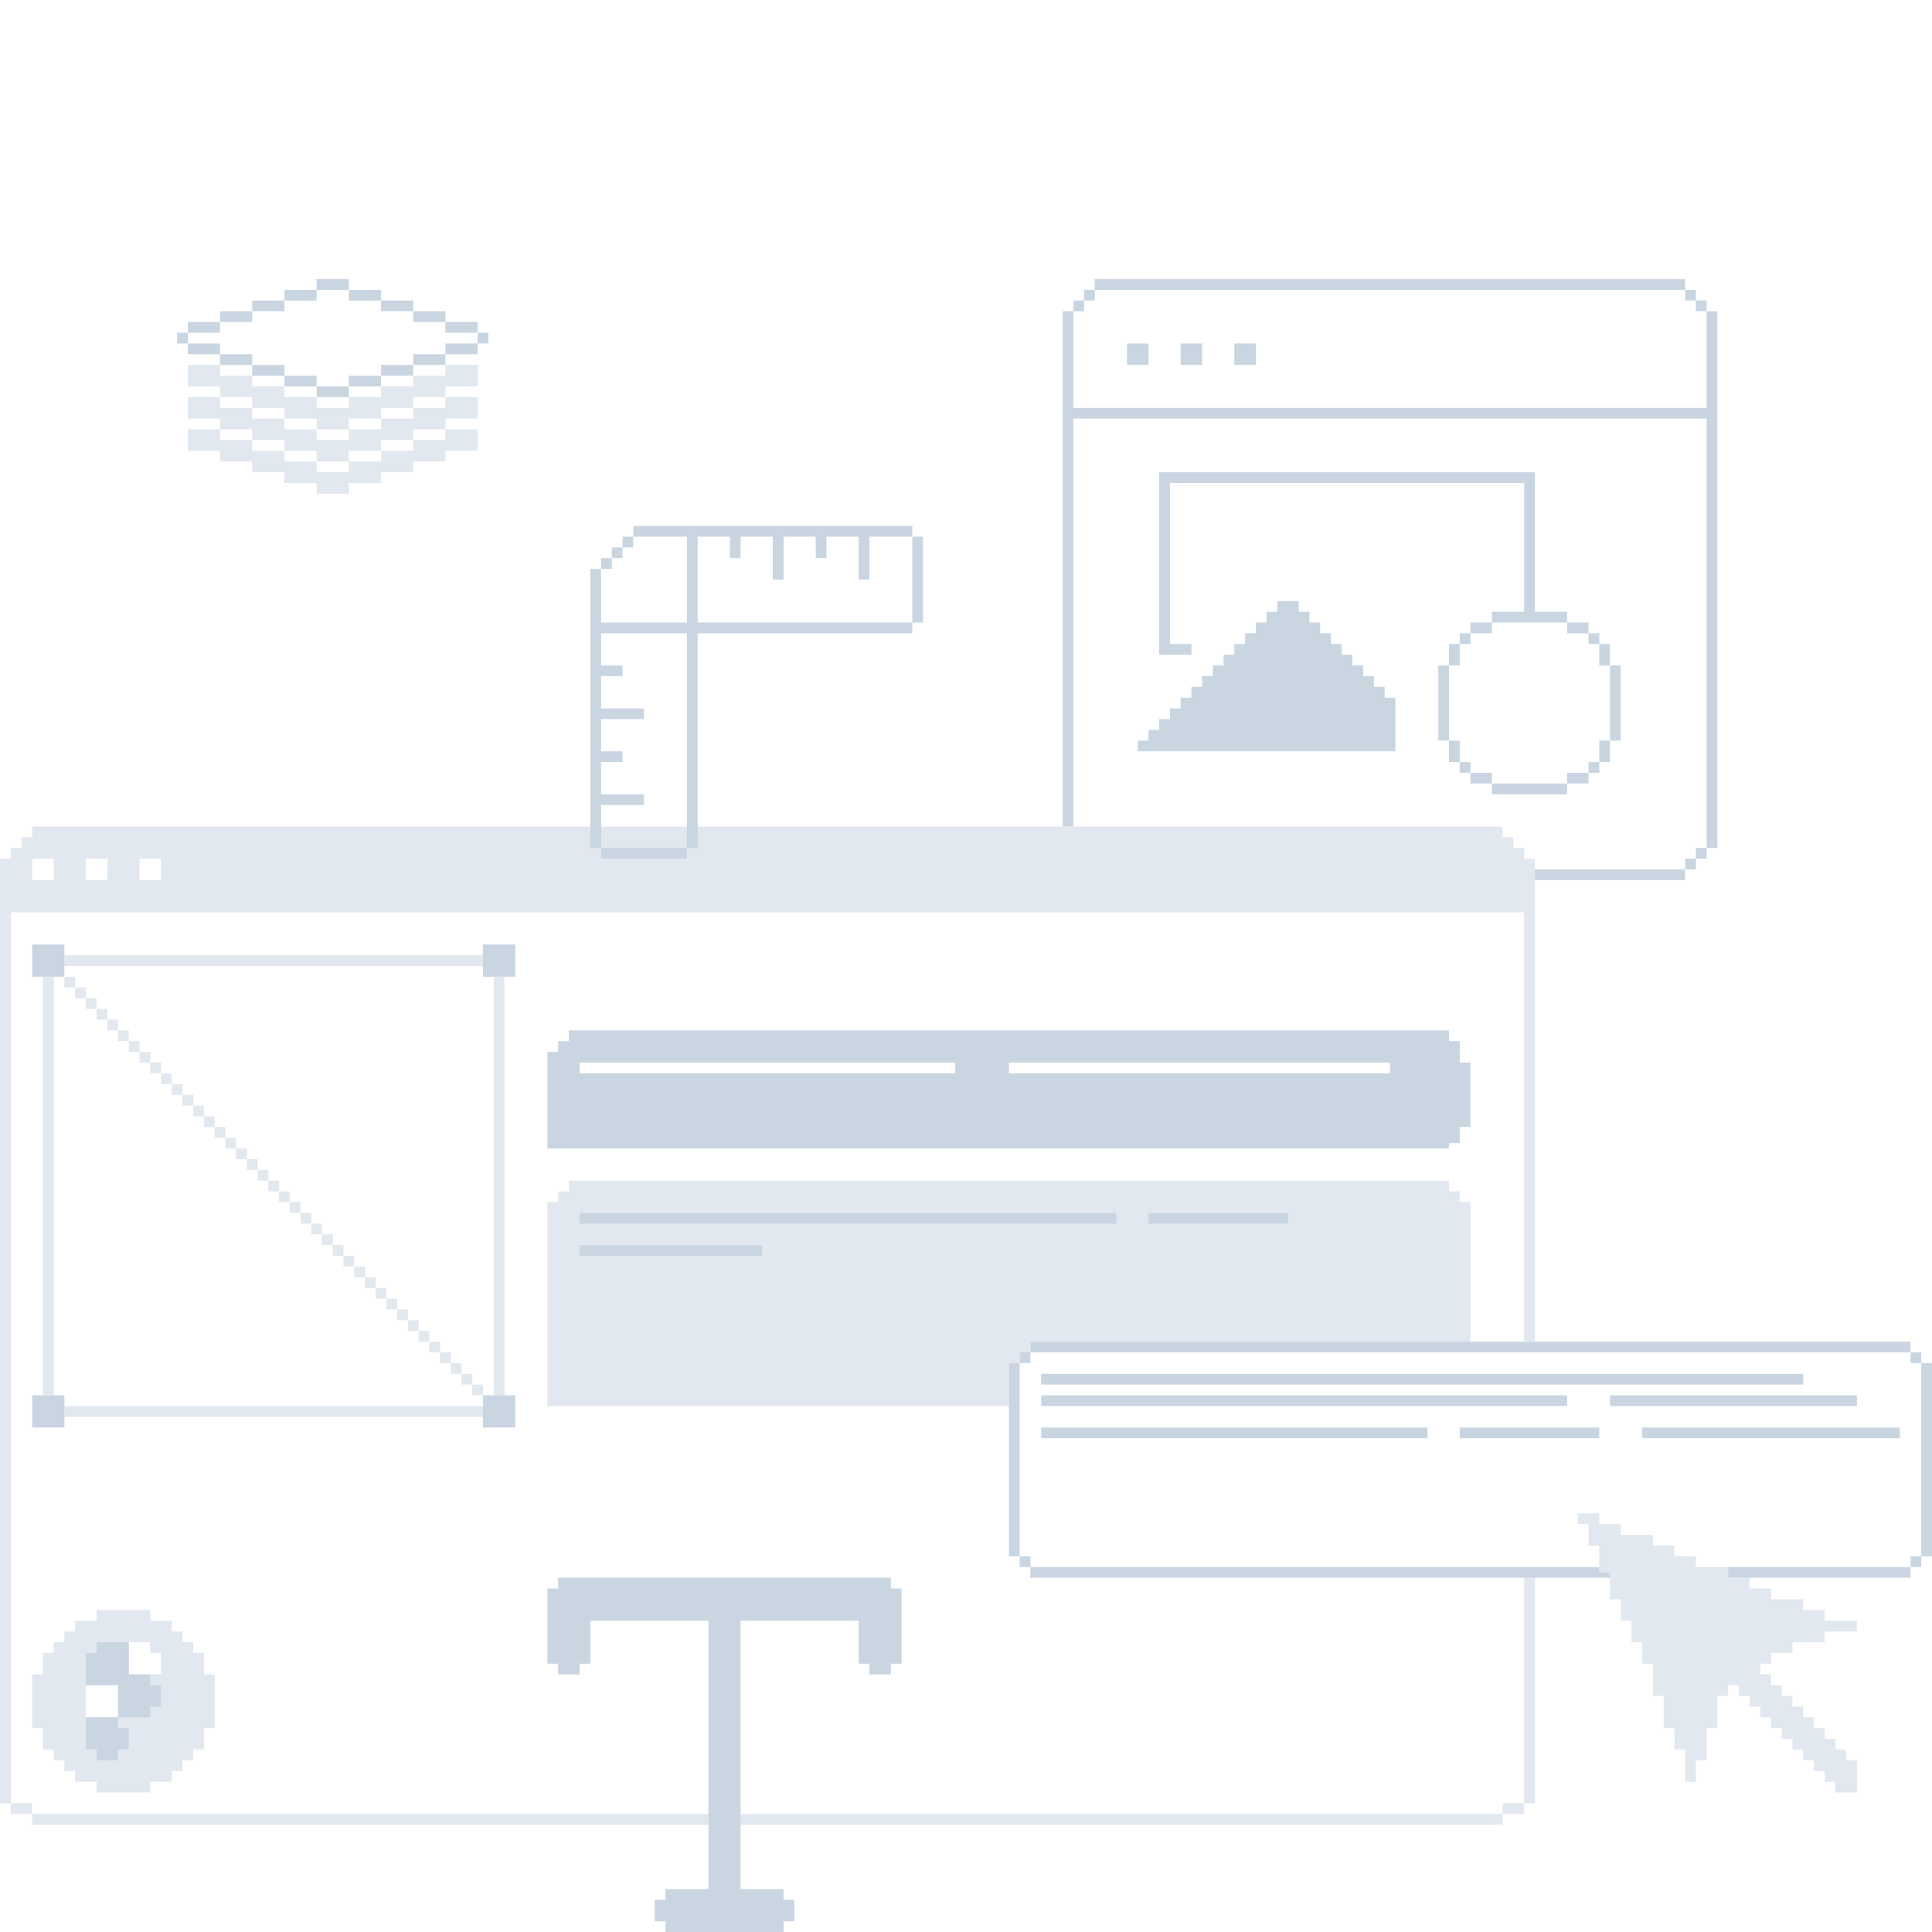 <?xml version="1.0" encoding="UTF-8"?> <svg xmlns="http://www.w3.org/2000/svg" width="360" height="360" fill="none"><path fill="#E2E8F0" d="M294 284v-2h4v2h4v2h6v2h4v2h4v2h6v2h4v2h4v2h6v2h4v2h6v2h-6v2h-6v2h-4v2h-2v2h2v2h2v2h2v2h2v2h2v2h2v2h2v2h2v2h2v6h-4v-2h-2v-2h-2v-2h-2v-2h-2v-2h-2v-2h-2v-2h-2v-2h-2v-2h-2v-2h-2v2h-2v6h-2v6h-2v4h-2v-6h-2v-4h-2v-6h-2v-6h-2v-4h-2v-4h-2v-4h-2v-5h-2v-5h-2v-4z"></path><path fill="#E2E8F0" fill-rule="evenodd" d="M8 312H6v10h2v4h2v2h2v2h2v2h4v2h10v-2h4v-2h2v-2h2v-2h2v-4h2v-10h-2v-4h-2v-2h-2v-2h-2v-2h-4v-2H18v2h-4v2h-2v2h-2v2H8zm16-6h4v2h2v4h-6zm-8 8h6v6h-6z" clip-rule="evenodd"></path><path fill="#E2E8F0" d="M12 182h2v2h-2zM14 184h2v2h-2zM16 186h2v2h-2zM18 188h2v2h-2zM20 190h2v2h-2zM22 192h2v2h-2zM24 194h2v2h-2zM26 196h2v2h-2zM28 198h2v2h-2zM30 200h2v2h-2zM32 202h2v2h-2zM34 204h2v2h-2zM36 206h2v2h-2zM38 208h2v2h-2zM40 210h2v2h-2zM42 212h2v2h-2zM44 214h2v2h-2zM46 216h2v2h-2zM48 218h2v2h-2zM50 220h2v2h-2zM52 222h2v2h-2zM54 224h2v2h-2zM56 226h2v2h-2zM58 228h2v2h-2zM60 230h2v2h-2zM62 232h2v2h-2zM64 234h2v2h-2zM66 236h2v2h-2zM68 238h2v2h-2zM70 240h2v2h-2zM72 242h2v2h-2zM74 244h2v2h-2zM76 246h2v2h-2zM78 248h2v2h-2zM80 250h2v2h-2zM82 252h2v2h-2zM84 254h2v2h-2zM86 256h2v2h-2zM88 258h2v2h-2zM12 178h78v2H12zM12 262h78v2H12zM92 182h2v78h-2zM8 182h2v78H8z"></path><path fill="#E2E8F0" fill-rule="evenodd" d="M280 154H6v2H4v2H2v2H0v176h2V170h282v80h2v-90h-2v-2h-2v-2h-2zm-250 6v4h-4v-4zm-10 0v4h-4v-4zm-10 0v4H6v-4z" clip-rule="evenodd"></path><path fill="#E2E8F0" d="M2 336v2h4v-2zM280 336v2h4v-2zM284 336h2v-42h-2zM6 338v2h126v-2zM280 340v-2H138v2zM41 68h-6v4h6v2h6v2h6v2h6v2h6v-2h6v-2h6v-2h6v-2h6v-4h-6v2h-6v2h-6v2h-6v2h-6v-2h-6v-2h-6v-2h-6z"></path><path fill="#E2E8F0" d="M41 74h-6v4h6v2h6v2h6v2h6v2h6v-2h6v-2h6v-2h6v-2h6v-4h-6v2h-6v2h-6v2h-6v2h-6v-2h-6v-2h-6v-2h-6z"></path><path fill="#E2E8F0" d="M41 80h-6v4h6v2h6v2h6v2h6v2h6v-2h6v-2h6v-2h6v-2h6v-4h-6v2h-6v2h-6v2h-6v2h-6v-2h-6v-2h-6v-2h-6zM0 170h2v166H0zM104 224v-2h2v-2h164v2h2v2h2v26h-82v2h-2v2h-2v8h-86v-38z"></path><path fill="#CAD5E2" d="M33 62h2v2h-2zM89 62h2v2h-2zM35 60h6v2h-6zM41 58h6v2h-6zM47 56h6v2h-6zM53 54h6v2h-6zM59 52h6v2h-6zM65 54h6v2h-6zM71 56h6v2h-6zM77 58h6v2h-6zM83 60h6v2h-6zM83 64h6v2h-6zM77 66h6v2h-6zM71 68h6v2h-6zM65 70h6v2h-6zM59 72h6v2h-6zM53 70h6v2h-6zM47 68h6v2h-6zM41 66h6v2h-6zM35 64h6v2h-6zM112 158h16v2h-16zM170 100h2v16h-2zM116 100h2v2h-2zM114 102h2v2h-2zM112 104h2v2h-2z"></path><path fill="#CAD5E2" d="M120 148h-8v-6h4v-2h-4v-6h8v-2h-8v-6h4v-2h-4v-6h16v40h2v-40h40v-2h-40v-16h6v4h2v-4h6v8h2v-8h6v4h2v-4h6v8h2v-8h8v-2h-52v2h10v16h-16v-10h-2v52h2v-8h8zM204 52h110v2H204zM202 54h2v2h-2zM316 158h2v2h-2zM314 54h2v2h-2zM210 64h4v4h-4zM220 64h4v4h-4zM230 64h4v4h-4zM200 56h2v2h-2zM314 160h2v2h-2zM316 56h2v2h-2zM286 162h28v2h-28zM268 124h2v14h-2zM300 124h2v14h-2zM270 120h2v4h-2zM270 138h2v4h-2zM298 138h2v4h-2zM298 120h2v4h-2zM272 118h2v2h-2zM272 142h2v2h-2zM296 142h2v2h-2zM296 118h2v2h-2zM274 116h4v2h-4zM274 144h4v2h-4zM292 116h4v2h-4zM292 144h4v2h-4zM278 146h14v2h-14z"></path><path fill="#CAD5E2" d="M200 58h-2v96h2V78h118v80h2V58h-2v18H200z"></path><path fill="#CAD5E2" d="M222 122v-2h-4V90h66v24h-6v2h14v-2h-6V88h-70v34z"></path><path fill="#CAD5E2" d="M260 140h-48v-2h2v-2h2v-2h2v-2h2v-2h2v-2h2v-2h2v-2h2v-2h2v-2h2v-2h2v-2h2v-2h2v-2h4v2h2v2h2v2h2v2h2v2h2v2h2v2h2v2h2v2h2zM6 176h6v6H6zM90 176h6v6h-6zM90 260h6v6h-6zM6 260h6v6H6zM16 314v-6h2v-2h6v6h4v2h2v4h-2v2h-6v2h2v4h-2v2h-4v-2h-2v-6h6v-6z"></path><path fill="#CAD5E2" fill-rule="evenodd" d="M102 214v-18h2v-2h2v-2h164v2h2v4h2v12h-2v3h-2v1zm6-16v2h70v-2zm80 0v2h71v-2z" clip-rule="evenodd"></path><path fill="#CAD5E2" d="M108 226h100v2H108zM214 226h26v2h-26zM108 232h34v2h-34zM108 310h2v-8h22v50h-8v2h-2v4h2v2h22v-2h2v-4h-2v-2h-8v-50h22v8h2v2h4v-2h2v-14h-2v-2h-62v2h-2v14h2v2h4zM188 290v-36h2v-2h2v-2h164v2h2v2h2v36h-2v2h-2v2h-34v-2h34v-2h2v-36h-2v-2H192v2h-2v36h2v2h106v1h2v1H192v-2h-2v-2z"></path><path fill="#CAD5E2" d="M194 258v-2h142v2zM194 262v-2h98v2zM300 262v-2h46v2zM194 268v-2h72v2zM272 268v-2h26v2zM306 268v-2h48v2z"></path></svg> 